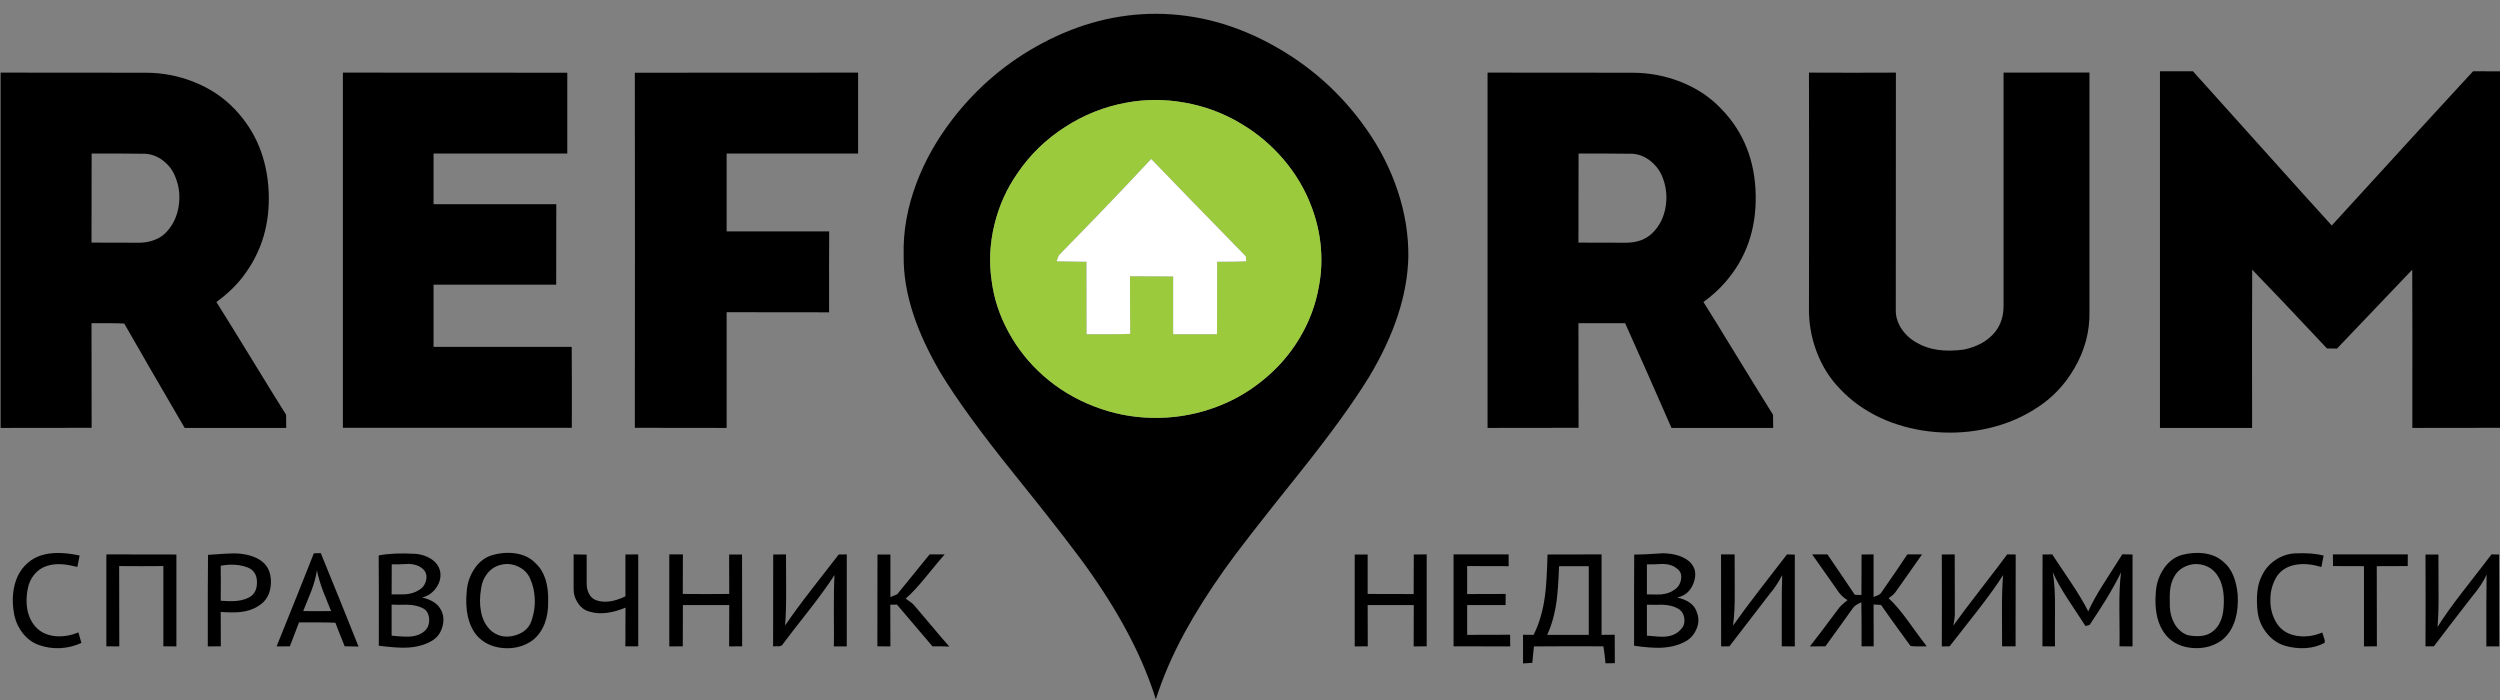 
<svg xmlns="http://www.w3.org/2000/svg" version="1.1" xmlns:xlink="http://www.w3.org/1999/xlink" preserveAspectRatio="none" x="0px" y="0px" width="150px" height="42px" viewBox="0 0 150 42">
<rect x="0" y="0" width="150" height="42" fill="#808080" stroke="none"/>
<defs>
<g id="Layer0_0_FILL">
<path fill="#000000" stroke="none" d="
M 1095.45 1380.25
L 1109.1 1380.3 1109.1 1415.7 1114.8 1415.65
Q 1114.75 1409.75 1114.75 1380.3
L 1128.4 1380.25 1128.45 1375.1 1095.4 1375.1 1095.45 1380.25
M 1091.3 1375.65
Q 1086.55 1374.3 1078.5 1374.65 1073.9 1374.95 1069.95 1377.65 1066 1380.35 1064.05 1384.55 1061.1 1390.15 1062.15 1400.15 1062.75 1405.45 1066.05 1409.65 1069.45 1414 1074.4 1415.45 1078.9 1416.7 1083.25 1416.45 1088.05 1416.15 1091.75 1414.1 1091.95 1413.25 1091.45 1411.85 1090.75 1409.9 1090.7 1409.55 1085.35 1411.85 1079.9 1411.1 1073.8 1410.25 1070.75 1405.7 1067.75 1401.05 1067.8 1395.15 1067.8 1389.25 1070.8 1384.6 1073.8 1380.35 1079.75 1379.55 1084.65 1378.9 1090.3 1380.7
L 1091.3 1375.65
M 1028.7 1375.35
Q 1023.6 1376.9 1020.45 1381.9 1017.55 1386.45 1017.25 1392.1 1016.3 1404.15 1021.75 1410.75 1026.1 1415.85 1033.55 1416.4 1040.8 1416.95 1046.35 1413 1050.5 1409.75 1052.3 1403.9 1053.75 1399.05 1053.4 1392.95 1052.45 1382.7 1047.05 1378.35 1043.6 1375.25 1038.3 1374.6 1033.75 1374.05 1028.7 1375.35
M 1038.6 1379.9
Q 1042 1381 1044 1383.7 1047.85 1388.8 1047.2 1398.2 1046.75 1405.65 1042.5 1409 1038.7 1412.15 1031.4 1410.75 1027.75 1409.5 1025.55 1405.75 1023.6 1402.35 1023.45 1398.15 1023.35 1393.2 1023.5 1391.35 1023.85 1387.55 1025.4 1384.9 1027.35 1381.25 1031.95 1379.8 1035.2 1378.85 1038.6 1379.9
M 1168.75 1375.15
L 1165.35 1375.1
Q 1164.2 1376.7 1153.15 1390.9 1145.7 1400.45 1141.55 1407.15 1142.1 1400.85 1142 1391.15 1141.9 1377.1 1141.95 1375.15 1139.1 1375.1 1136.25 1375.15 1136.35 1395.4 1136.25 1415.65
L 1139.95 1415.65
Q 1145.4 1408.4 1156.5 1394.1 1161.5 1388.15 1163.2 1383.95 1163.05 1394.5 1163.1 1415.7 1165.9 1415.65 1168.8 1415.7 1168.75 1408.95 1168.75 1375.15
M 772.75 1375.1
L 748.9 1375.15
Q 748.6 1387.3 747.8 1393.3 746.45 1403.4 742.75 1410.6
L 738.1 1410.55 738.1 1423.2
Q 740.75 1423 742.2 1422.95 742.5 1420.5 742.9 1415.7 753.1 1415.6 773.55 1415.65 774 1418.05 774.5 1423.15
L 778.6 1423.1 778.55 1410.55 772.75 1410.6 772.75 1375.1
M 754 1380.3
Q 760.55 1380.25 767.1 1380.3
L 767.1 1410.6 748.75 1410.6
Q 751.7 1404.3 752.9 1395.75 753.6 1390.55 754 1380.3
M 799.75 1374.6
Q 791.15 1375.2 787.15 1375.2 787.05 1388.6 787.1 1415.4 794.25 1416.4 798.3 1416.3 804.6 1416.15 809.2 1413.8 812.75 1412.1 814.45 1408.4 816.25 1404.6 814.9 1401 813.55 1395.8 806.1 1394.1 811.4 1393.1 813.4 1387.55 815.45 1381.9 811.45 1378.2 807.2 1374.7 799.75 1374.6
M 792.75 1379.5
Q 794.95 1379.6 799.7 1379.3 803.8 1379.4 806.05 1381.4 808.35 1383 807.8 1386.15 807.3 1389.15 804.95 1390.65 802.65 1392.4 799.1 1392.75 797.65 1392.85 792.75 1392.75
L 792.75 1379.5
M 806.45 1399
Q 808.85 1400.35 809.25 1403.35 809.65 1406.35 807.65 1408.25 805.25 1411.05 800.7 1411.4 798.6 1411.55 792.75 1410.95
L 792.75 1397.3
Q 795.05 1397.4 799.75 1397.3 803.85 1397.5 806.45 1399
M 731.75 1380.3
L 731.75 1375.1 707.45 1375.1 707.45 1415.65 732.45 1415.7 732.4 1410.55 713.45 1410.6
Q 713.4 1404 713.45 1397.45
L 730.4 1397.45 730.45 1392.55 713.45 1392.6
Q 713.4 1386.45 713.45 1380.25
L 731.75 1380.3
M 669.55 1375.15
L 663.85 1375.15 663.85 1415.7 669.6 1415.65 669.55 1397.45 689.9 1397.45
Q 689.85 1403.55 689.85 1415.7
L 695.6 1415.65
Q 695.55 1395.4 695.6 1375.1
L 689.9 1375.15 689.85 1392.6 669.55 1392.55 669.55 1375.15
M 971.6 1375.1
L 967.3 1375.15 967.25 1415.65 972.8 1415.7
Q 972.7 1413.35 972.8 1399.25 972.9 1389.25 971.8 1382.9 974.05 1388.15 978.6 1395.05 981.1 1398.95 986.25 1406.7
L 988.05 1406.25
Q 993.1 1398.6 995.4 1394.85 999.3 1388.4 1001.95 1383 1001.1 1389.3 1001.2 1399.3 1001.35 1413 1001.25 1415.65
L 1007 1415.7 1007 1375.15 1002.5 1375.05
Q 997.2 1383.3 994.6 1387.45 989.85 1394.85 987.45 1400.25 984.85 1395 979.85 1387.5 972.45 1376.5 971.6 1375.1
M 928.55 1375.1
L 922.85 1375.15
Q 922.95 1395.45 922.85 1415.7
L 926.3 1415.65
Q 926.35 1415.55 938.4 1400.2 945.65 1390.9 949.9 1384.25 949.35 1390.6 949.4 1399.95 949.4 1405.2 949.45 1415.65
L 955.4 1415.65 955.45 1375.15 951.7 1375.1
Q 948.4 1379.6 939.75 1390.8 932.1 1400.65 927.95 1406.5 928.6 1403.25 928.6 1401.15
L 928.55 1375.1
M 872.4 1375.1
L 865.65 1375.1 874.6 1387.8
Q 875.6 1389.15 877.5 1391.95 879.35 1394.25 881.3 1395.25 878.2 1397.7 877.3 1399 869 1410.2 864.65 1415.7
L 871.5 1415.65
Q 873.45 1412.85 877.5 1407.35 881.5 1401.85 883.45 1399.05 884.4 1397.45 887.35 1396.25 887.5 1402.75 887.45 1415.65
L 892.8 1415.65
Q 892.75 1412.6 892.75 1397.2
L 896.05 1397.4
Q 899.2 1402.05 909.05 1415.5 910.5 1415.7 912.6 1415.7 913.8 1415.7 916.2 1415.65 914.85 1414 908.15 1404.75 903.3 1398 899.4 1394.45 900 1394 901.2 1393.05 902.2 1392.15 902.7 1391.35
L 914.15 1375.1 907.65 1375.1
Q 902.9 1382.3 896.15 1391.95 895.7 1392.7 894.6 1393.15 893.35 1393.6 892.75 1393.9
L 892.75 1375.1 887.45 1375.15 887.4 1393 884.5 1392.95
Q 882.45 1389.8 878.45 1384 874.3 1377.95 872.4 1375.1
M 831.45 1375.1
L 825.45 1375.1
Q 825.45 1411.2 825.5 1415.7
L 829.15 1415.65
Q 835 1407.95 846.85 1392.65 849.8 1389.25 852.45 1384.25 852.2 1390.25 852.25 1399.95 852.3 1412.15 852.25 1415.65
L 858 1415.7
Q 857.95 1395.45 858 1375.2
L 854.55 1375.1
Q 846.5 1385.5 842.5 1390.7 835.35 1400 830.75 1406.5 831.6 1400.4 831.5 1390.85 831.4 1377.2 831.45 1375.1
M 902.6 1162.55
Q 883.45 1162.65 864.25 1162.55 864.35 1214.3 864.25 1266.05 864.05 1276.15 867.6 1285.6 871.25 1295.3 878.15 1302.3 885.5 1310.05 895.9 1314.9 905.7 1319.4 916.95 1320.8 929.2 1322.3 941.05 1319.95 953.4 1317.55 963.5 1311.25 974.75 1304.45 981.4 1292.9 988.2 1281.15 988 1268.2
L 988 1162.5
Q 983.8 1162.55 950.1 1162.55 950.15 1196.75 950.1 1265.1 950.2 1272.3 946.25 1277.1 941.55 1282.85 932.55 1284.75 920 1286.45 911.95 1281.8 907.8 1279.55 905.2 1275.75 902.45 1271.7 902.55 1267.2
L 902.6 1162.55
M 807.85 1166.7
Q 797.65 1162.65 786.5 1162.6
L 722.45 1162.55 722.45 1319.3 762.6 1319.25 762.55 1273.1 783.15 1273.1
Q 792.6 1294.15 803.6 1319.3
L 848.45 1319.3 848.4 1313.5
Q 843 1304.9 833.05 1288.65 822.65 1271.6 817.7 1263.75 823.15 1259.8 827.3 1255.05 841.15 1239.25 840.75 1216.65 840.35 1193.95 825.8 1178.8 818.5 1170.95 807.85 1166.7
M 801 1221.85
Q 799.85 1228.6 795.4 1233.1 791.05 1237.6 783.4 1237.6
L 762.55 1237.55 762.6 1198.25
Q 765.75 1198.3 774.45 1198.25 781.85 1198.25 786.25 1198.35 790.85 1198.6 794.65 1201.8 798.25 1204.8 799.85 1209.25 802.1 1215.35 801 1221.85
M 1033.65 1161.95
L 1019.1 1161.95 1019.1 1319.3
Q 1039.45 1319.25 1059.75 1319.3 1059.65 1272.75 1059.8 1249.5 1070.95 1260.95 1092.8 1284.25
L 1097.2 1284.3
Q 1108.3 1272.75 1130.4 1249.5 1130.5 1272.75 1130.45 1319.3
L 1171.45 1319.25 1171.45 1162 1157.25 1161.95
Q 1141.8 1178.6 1094.9 1230 1083.6 1217.6 1064.25 1196 1042.15 1171.35 1033.65 1161.95
M 459 1375.15
L 453.3 1375.15 453.25 1415.65 459 1415.7
Q 459 1403.45 458.95 1397.3
L 461.9 1397.25
Q 467.15 1403.35 477.55 1415.65 482.5 1415.65 485 1415.75 482 1412.4 477.15 1406.6 471.45 1399.8 469.35 1397.4 468.5 1396.45 465.75 1394.6 469.55 1391.3 474.6 1385.1 481.35 1376.85 482.95 1375.1
L 476.3 1375.1 462 1392.7 459 1393.95
Q 458.95 1384.55 459 1375.15
M 439.75 1375.1
L 436.2 1375.15
Q 428.2 1385.45 424.15 1390.65 417 1399.9 412.55 1406.45 413.05 1400.2 413 1390.8 412.95 1375.75 412.95 1375.1
L 407.3 1375.15 407.25 1415.7
Q 408 1415.6 409.7 1415.65 411.15 1415.6 411.65 1414.55 413.85 1411.5 423.25 1399.55 430.4 1390.35 434.35 1384.2 434 1390.15 434.05 1399.95 434.15 1411.9 434.05 1415.7 436.9 1415.65 439.75 1415.7
L 439.75 1375.1
M 393.55 1375.15
L 387.85 1375.15 387.9 1392.55
Q 377.65 1392.65 367.4 1392.55
L 367.45 1375.1 361.45 1375.1 361.45 1415.7 367.4 1415.65 367.45 1397.45 387.9 1397.45
Q 387.85 1403.55 387.85 1415.7
L 393.6 1415.65 393.55 1375.15
M 319.25 1390.05
Q 319.15 1393.55 321.1 1396.5 323.2 1399.7 326.5 1400.4 332.95 1402.35 342.15 1398.6 342.1 1401.45 342.1 1407.15 342.15 1412.85 342.05 1415.65
L 347.75 1415.65 347.75 1375.1 342.1 1375.15 342.1 1393.6
Q 334.55 1397.25 329.15 1395.3 327.1 1394.55 326 1392.4 325.05 1390.55 325 1388.15
L 325 1375.2 319.25 1375.1 319.25 1390.05
M 144 1375.15
L 113.1 1375.1 113.1 1415.65 118.8 1415.7
Q 118.75 1409.75 118.75 1380.25 128.5 1380.35 138.25 1380.25
L 138.25 1415.65 144 1415.7
Q 143.95 1395.45 144 1375.15
M 86.7 1380.25
Q 89.7 1379.2 93.5 1379.45 96.4 1379.65 100.3 1380.65
L 101.3 1375.6
Q 85.6 1372.2 78.15 1379.1 73.7 1383.1 72.35 1389.8 71.2 1395.6 72.55 1402.15 73.55 1406.6 76.4 1410.1 79.4 1413.75 83.55 1415.15 88 1416.7 92.9 1416.45 97.8 1416.15 102.1 1414.15
L 100.75 1409.5
Q 95.9 1411.55 91 1411.2 85.5 1410.8 82.15 1407.35 79.1 1404.15 78.2 1399.25 77.45 1394.9 78.45 1390.1 79.1 1386.7 81.25 1384.05 83.55 1381.25 86.7 1380.25
M 282.75 1375.6
Q 278.15 1377.25 275.25 1381.8 272.55 1386 272.1 1391.2 270.85 1404 276.55 1410.9 281 1415.9 288.45 1416.45 295.65 1416.95 301.2 1412.95 304.75 1410.15 306.55 1405.4 308.1 1401.1 308 1396.15 308.4 1384.55 302.5 1379.05 299 1375.35 293.2 1374.6 288.15 1373.95 282.75 1375.6
M 286.95 1379.75
Q 290.75 1378.7 294.5 1380.35 298.3 1382 299.95 1385.55 301.9 1389.75 302.1 1394.55 302.35 1399.2 300.9 1403.65 299.45 1409.05 293.55 1410.8 287.8 1412.5 283.35 1409.2 279.5 1406.1 278.4 1400.4 277.45 1395.7 278.45 1390.05 278.9 1386.4 281.15 1383.55 283.5 1380.6 286.95 1379.75
M 256.2 1377
Q 253.25 1375.15 249.45 1374.85 239.8 1374.3 233.25 1375.55 233.35 1388.8 233.3 1415.4 241.25 1416.4 245.15 1416.25 251.85 1416.05 256.5 1413.35 260.3 1411.25 261.45 1406.65 262.6 1402.05 260.05 1398.5 257.95 1395.45 252.4 1394.1 256.25 1393.2 258.6 1389.85 261.05 1386.4 260.35 1382.55 259.6 1379.15 256.2 1377
M 246.65 1379.3
Q 251.15 1379.55 253.4 1382.2 254.85 1384.25 254.05 1387 253.25 1389.65 250.95 1390.85 248.65 1392.4 245.15 1392.7 244.05 1392.8 238.95 1392.75
L 239 1379.5
Q 241.4 1379.55 246.65 1379.3
M 252.75 1398.85
Q 254.85 1399.9 255.4 1402.6 255.85 1405 254.85 1407.25 252.7 1410.75 247.65 1411.3 245.2 1411.6 238.95 1410.95
L 238.95 1397.25
Q 241.25 1397.4 246 1397.3 250.1 1397.45 252.75 1398.85
M 207.7 1374.55
L 204.65 1374.6
Q 199.25 1388.35 188.2 1415.7
L 194.05 1415.65
Q 194.25 1415.15 198.1 1405.1 199.9 1405.15 206.15 1405.1 211.1 1405.1 214.15 1405.25 214.8 1407.15 218.25 1415.65
L 224.35 1415.75
Q 215.65 1393.95 207.7 1374.55
M 208.7 1391.3
Q 209.15 1392.55 212.25 1400.1 206.1 1400.2 199.95 1400.1 202.35 1394.25 203.5 1391.3 205.45 1386.1 206 1382.15 206.8 1386.2 208.7 1391.3
M 180.45 1377.3
Q 176.05 1374.75 169.45 1374.65 167.5 1374.6 157.95 1375.3 157.8 1388.75 157.85 1415.7
L 163.6 1415.65 163.55 1400.5
Q 169.05 1400.85 172.05 1400.55 176.85 1400.05 180.1 1397.9 185.5 1394.7 185.7 1387.65 185.9 1380.5 180.45 1377.3
M 163.55 1380.1
Q 170.3 1378.85 175.65 1380.95 179.6 1382.65 179.55 1387.6 179.5 1392.55 175.6 1394.3 173.1 1395.5 169.7 1395.7 167.45 1395.85 163.55 1395.55 163.65 1387.85 163.55 1380.1
M 316.45 1162.6
L 217.45 1162.55 217.45 1319.25 318.45 1319.25
Q 318.5 1295.45 318.4 1283.55
L 257.45 1283.55 257.45 1256.1 311.55 1256.1 311.6 1220.6 257.45 1220.6 257.45 1198.25 316.45 1198.25 316.45 1162.6
M 151.8 1166.7
Q 141.6 1162.6 130.4 1162.6
L 66.45 1162.55 66.45 1319.3 106.6 1319.25 106.55 1273.1
Q 108.15 1273.15 113.8 1273.1 118.25 1273.1 121 1273.25 129.75 1288.65 147.65 1319.3 170 1319.25 192.45 1319.3
L 192.4 1313.5
Q 187.2 1305.25 177.05 1288.65 166.85 1272 161.65 1263.75 168.95 1258.45 173.55 1252.3 185.7 1236.3 184.7 1214.9 183.65 1193.35 169.85 1178.8 162.45 1170.95 151.8 1166.7
M 145.05 1221.15
Q 144.1 1227.85 139.95 1232.5 137.75 1235.1 134.25 1236.4 131.1 1237.6 127.45 1237.6
L 106.55 1237.55 106.6 1198.25
Q 109.75 1198.3 118.4 1198.25 125.85 1198.25 130.2 1198.35 134.7 1198.6 138.4 1201.6 142 1204.45 143.6 1208.75 146 1214.7 145.05 1221.15
M 526.15 1149.5
Q 502.75 1161.9 486.4 1183.1 476.05 1196.55 470.5 1211.3 464.45 1227.4 464.85 1243.05 464.65 1255.9 469.35 1269.85 473.25 1281.45 480.85 1294.55 491.6 1312.4 513.8 1339.9 539.55 1371.85 548.05 1384.25 568.05 1413 576.1 1439.05 580.65 1424.6 588.95 1409.35 595.9 1396.6 606.25 1381.95 613.9 1371.05 638.9 1339.9 659.7 1313.9 670.15 1296.85 686.85 1269.05 687.5 1244.05 687.7 1229.25 682.7 1214.4 677.95 1200.25 669.05 1187.55 653 1164.65 628.7 1151 603.45 1136.75 576.4 1136.6 550.55 1136.55 526.15 1149.5
M 536 1186.6
Q 548.5 1178.5 562.9 1175.85 575.85 1173.4 589.1 1175.85 602.35 1178.25 613.65 1185.05 624.3 1191.35 632.35 1200.75 640.5 1210.3 644.8 1221.75 648 1230.2 648.85 1239.05 649.7 1248.15 648.05 1256.8 645.95 1269 639.35 1279.95 632.8 1290.75 622.95 1298.55 612.85 1306.75 600.1 1311 587.55 1315.15 574.4 1314.85 561.2 1314.6 548.75 1309.75 536.2 1304.9 526.4 1296.2 517.15 1288 511.25 1277.25 505.15 1266.2 503.65 1254.2 501.85 1241.95 504.95 1229.4 507.95 1217.1 515.2 1206.75 523.4 1194.7 536 1186.6
M 444.75 1162.55
L 346.25 1162.6
Q 346.35 1240.9 346.25 1319.25
L 386.75 1319.3 386.75 1268.25 431.95 1268.3
Q 431.9 1244.5 432 1232.6
L 386.75 1232.6 386.75 1198.25 444.75 1198.25 444.75 1162.55 Z"/>

<path fill="#9BCA3D" stroke="none" d="
M 562.9 1175.85
Q 548.5 1178.5 536 1186.6 523.4 1194.7 515.2 1206.75 507.95 1217.1 504.95 1229.4 501.85 1241.95 503.65 1254.2 505.15 1266.2 511.25 1277.25 517.15 1288 526.4 1296.2 536.2 1304.9 548.75 1309.75 561.2 1314.6 574.4 1314.85 587.55 1315.15 600.1 1311 612.85 1306.75 622.95 1298.55 632.8 1290.75 639.35 1279.95 645.95 1269 648.05 1256.8 649.7 1248.15 648.85 1239.05 648 1230.2 644.8 1221.75 640.5 1210.3 632.35 1200.75 624.3 1191.35 613.65 1185.05 602.35 1178.25 589.1 1175.85 575.85 1173.4 562.9 1175.85
M 603.15 1246
Q 603.1 1256.65 603.1 1277.95
L 583.75 1277.95
Q 583.7 1265.2 583.75 1252.5 580.6 1252.4 564.7 1252.4 564.7 1269.3 564.8 1277.8 560.95 1278 555.2 1277.95
L 545.55 1277.95
Q 545.55 1251.35 545.5 1246 533.85 1245.85 532.35 1245.8 532.7 1244.65 532.9 1244.1 533.3 1243.1 533.85 1242.6 556.5 1219.5 574.05 1200.65 587.9 1215.05 615.8 1243.6
L 616 1245.8
Q 611.75 1246 603.15 1246 Z"/>

<path fill="#FFFFFF" stroke="none" d="
M 603.1 1277.95
Q 603.1 1256.65 603.15 1246 611.75 1246 616 1245.8
L 615.8 1243.6
Q 587.9 1215.05 574.05 1200.65 556.5 1219.5 533.85 1242.6 533.3 1243.1 532.9 1244.1 532.7 1244.65 532.35 1245.8 533.85 1245.85 545.5 1246 545.55 1251.35 545.55 1277.95
L 555.2 1277.95
Q 560.95 1278 564.8 1277.8 564.7 1269.3 564.7 1252.4 580.6 1252.4 583.75 1252.5 583.7 1265.2 583.75 1277.95
L 603.1 1277.95 Z"/>
</g>
</defs>

<g transform="matrix( 0.136, 0, 0, 0.136, -9,-153.75) ">
<use xlink:href="#Layer0_0_FILL"/>
</g>
</svg>
